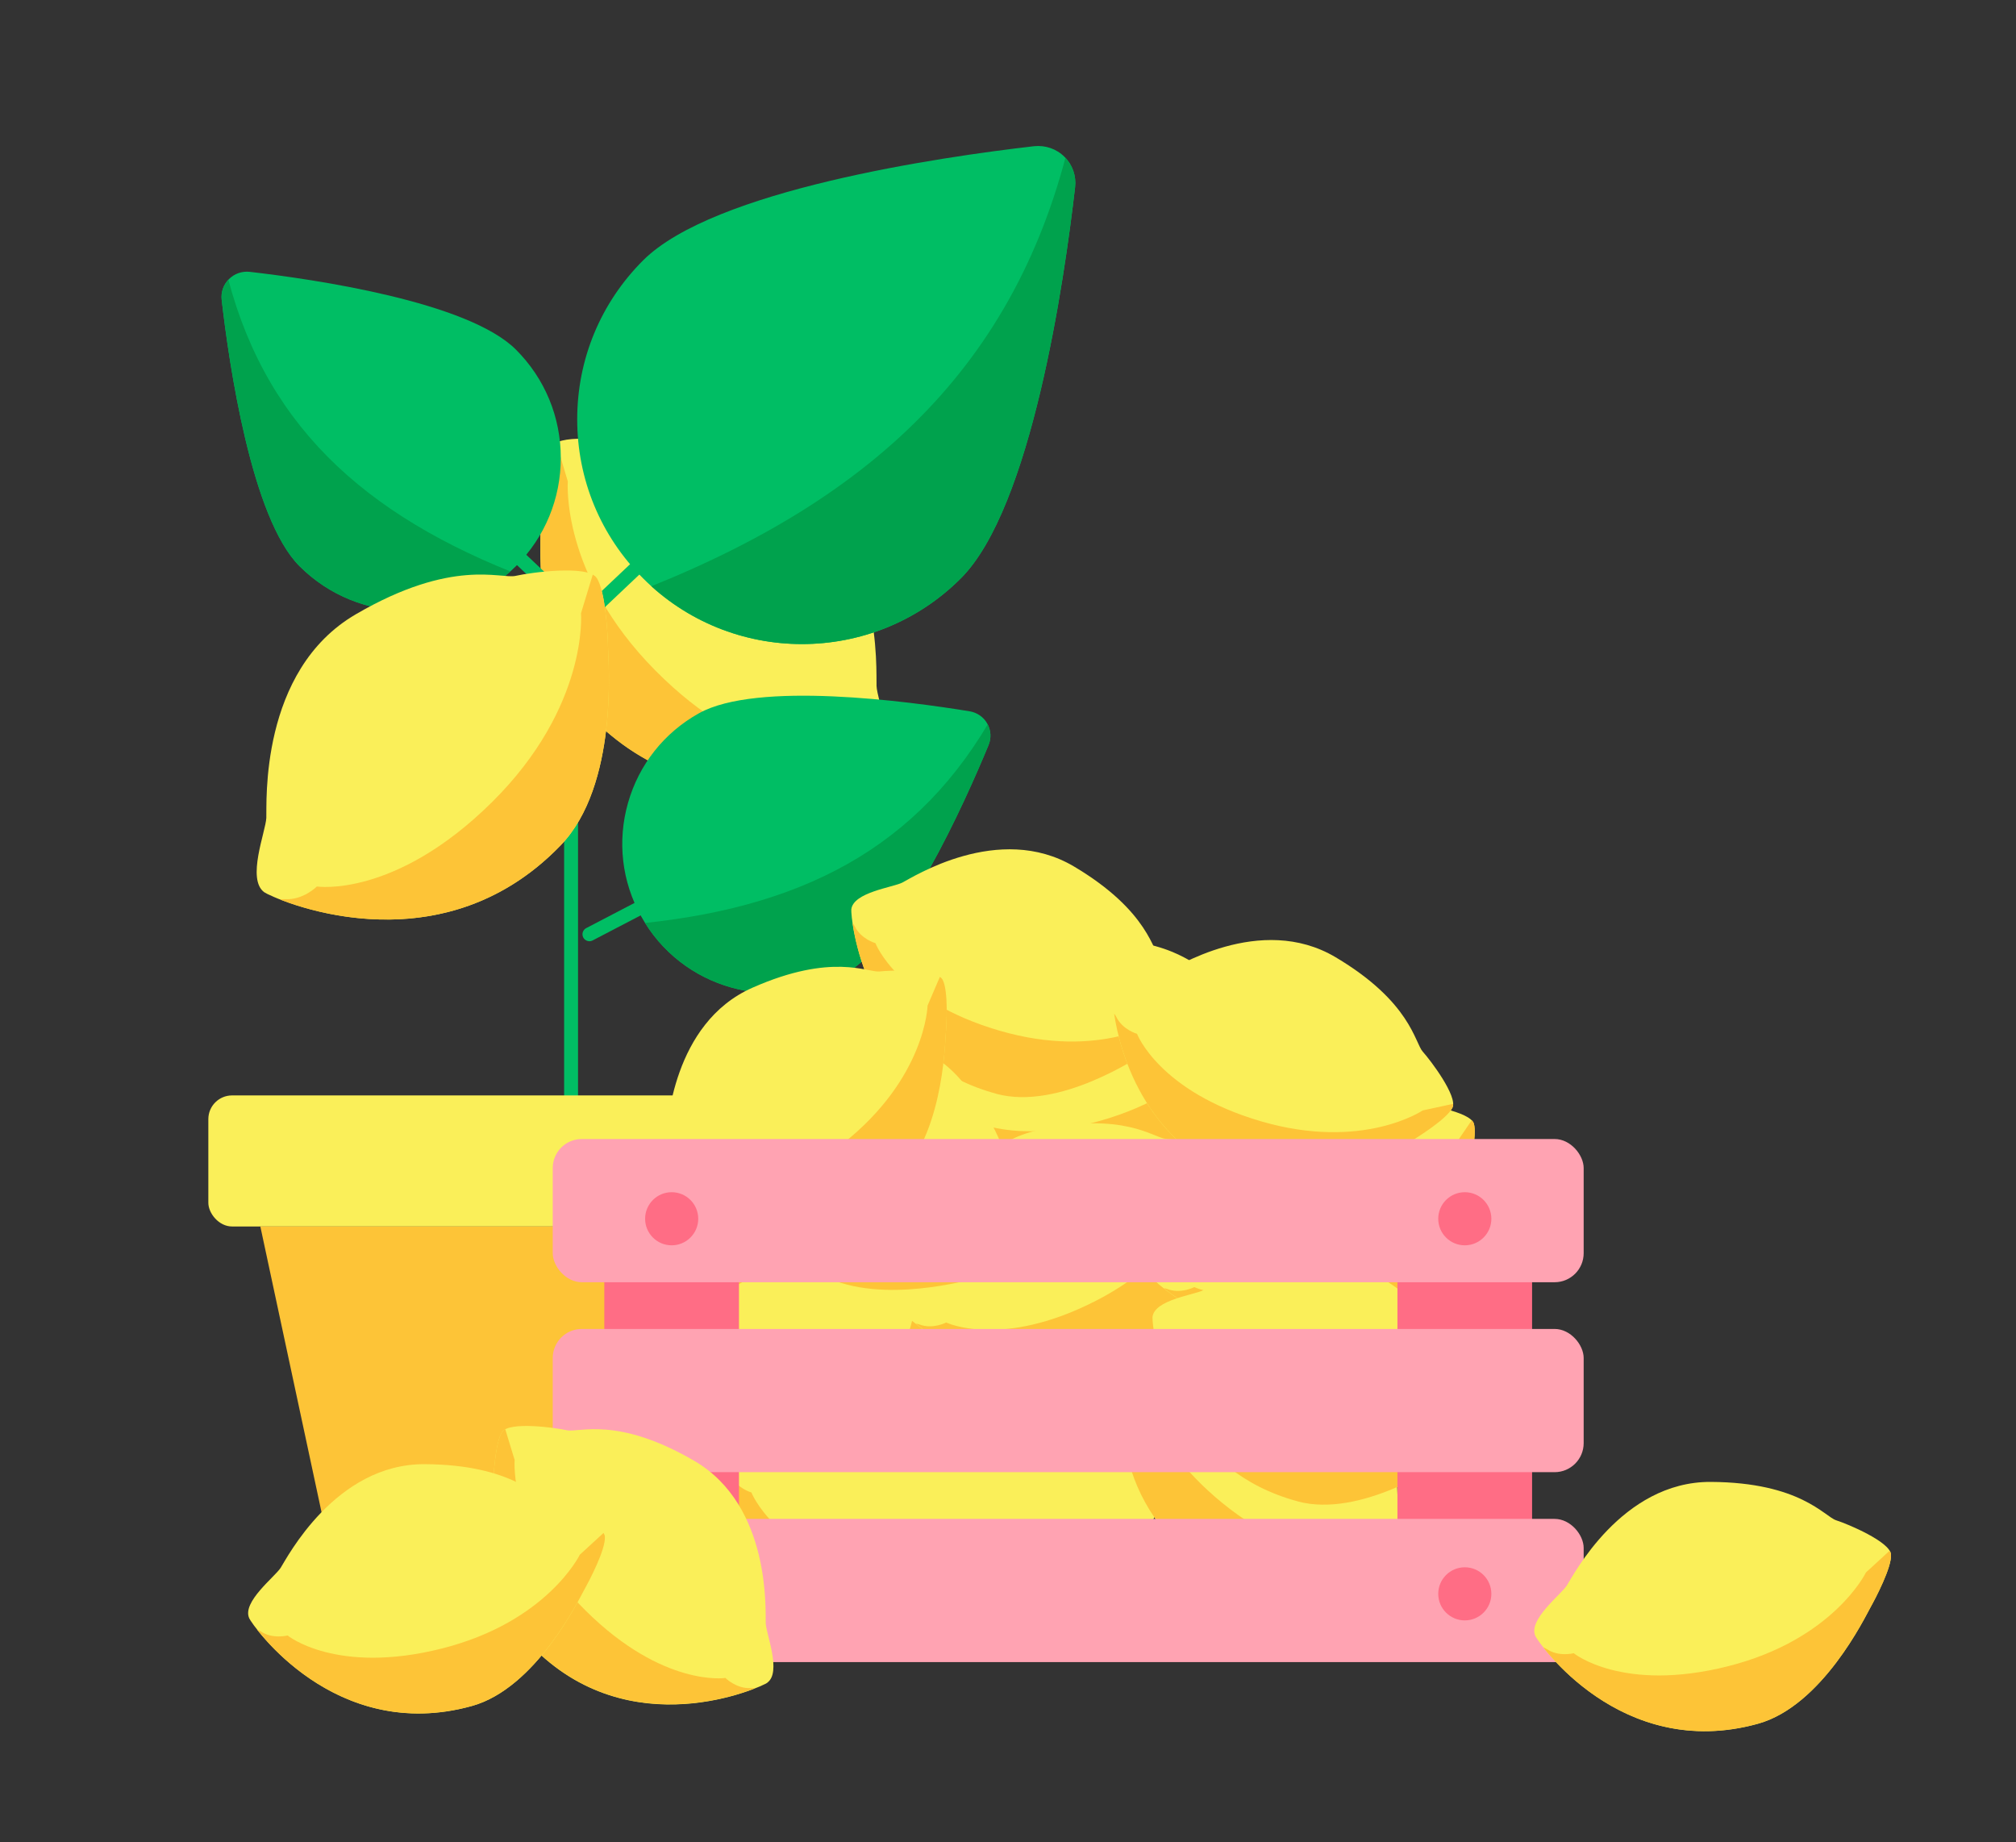 <?xml version="1.0" encoding="UTF-8"?>
<svg id="Layer_1" data-name="Layer 1" xmlns="http://www.w3.org/2000/svg" xmlns:xlink="http://www.w3.org/1999/xlink" viewBox="0 0 290 265">
  <rect x="0" y="0" width="290" height="265" fill="#333333" stroke="none"/>
  <defs>
    <style>
      .cls-1 {
        fill: #00a24d;
      }

      .cls-2 {
        fill: #fdc437;
      }

      .cls-3 {
        fill: #ffa3b2;
      }

      .cls-4 {
        clip-path: url(#clippath-1);
      }

      .cls-5 {
        clip-path: url(#clippath-3);
      }

      .cls-6 {
        clip-path: url(#clippath-2);
      }

      .cls-7 {
        fill: #fd9d37;
      }

      .cls-8, .cls-9 {
        fill: #00be64;
      }

      .cls-10 {
        fill: #faef59;
      }

      .cls-9 {
        stroke: #00be64;
        stroke-linecap: round;
        stroke-linejoin: round;
        stroke-width: 2px;
      }

      .cls-11 {
        fill: #ff6d85;
      }

      .cls-12 {
        clip-path: url(#clippath);
      }
    </style>
    <clipPath id="clippath">
      <path class="cls-2" d="M37.45,176.41l11.58,54.06c.35,1.64,1.8,2.81,3.47,2.81h63.31c1.68,0,3.12-1.17,3.47-2.81l11.58-54.06"/>
    </clipPath>
    <clipPath id="clippath-1">
      <path class="cls-8" d="M153.13,22.56c-1.16-1.16-2.76-1.7-4.39-1.53-13.53,1.56-46.09,6.28-56.24,16.43-6.11,6.11-9.47,14.23-9.47,22.86s3.36,16.76,9.47,22.86c6.3,6.3,14.58,9.46,22.86,9.46s16.56-3.15,22.86-9.46c10.15-10.15,14.87-42.71,16.43-56.24.19-1.63-.37-3.24-1.53-4.39Z"/>
    </clipPath>
    <clipPath id="clippath-2">
      <path class="cls-8" d="M142.02,104.08c-.53-.95-1.46-1.59-2.53-1.77-8.93-1.46-30.6-4.36-38.94.28-5.01,2.79-8.64,7.37-10.21,12.89-1.57,5.52-.9,11.32,1.9,16.34,2.88,5.18,7.6,8.7,12.9,10.2s11.16,1,16.33-1.89c8.33-4.64,17.27-24.6,20.73-32.96.42-1.01.35-2.13-.18-3.09Z"/>
    </clipPath>
    <clipPath id="clippath-3">
      <path class="cls-8" d="M32.94,40.14c.79-.79,1.88-1.16,2.99-1.04,9.21,1.06,31.38,4.28,38.29,11.19,4.16,4.16,6.45,9.69,6.45,15.57,0,5.88-2.29,11.41-6.45,15.57-4.29,4.29-9.93,6.44-15.57,6.44-5.64,0-11.28-2.15-15.57-6.44-6.91-6.91-10.13-29.08-11.19-38.29-.13-1.11.25-2.2,1.04-2.99Z"/>
    </clipPath>
  </defs>
  <g>
    <g>
      <path class="cls-10" d="M126.38,109.38c2.54-1.86-.2-8.73-.29-10.7-.09-1.96,1.04-21.17-12.64-29.29-13.68-8.12-20.44-5.04-22.54-5.52s-10.15-1.6-11.43.27-1.59,8.25-1.63,10.15-1.5,19.69,6.7,28.35c17.51,18.48,40.81,7.48,41.82,6.74Z"/>
      <path class="cls-2" d="M84.56,102.64c-8.21-8.66-6.74-26.45-6.7-28.35.04-1.9.35-8.28,1.63-10.15.12-.18.3-.32.53-.45l1.66,5.55s-1.08,13.41,12.58,27.19c13.71,13.83,24.7,12.12,24.7,12.12,0,0,1.94,1.99,4.51,1.82.2-.01.42,0,.67.06-6.39,2.55-24.99,7.61-39.58-7.78Z"/>
    </g>
    <line class="cls-9" x1="82.15" y1="162.98" x2="82.15" y2="88.97"/>
    <rect class="cls-10" x="29.97" y="157.56" width="108.39" height="18.85" rx="3.41" ry="3.41"/>
    <g>
      <path class="cls-2" d="M37.45,176.41l11.58,54.06c.35,1.64,1.8,2.81,3.47,2.81h63.31c1.68,0,3.12-1.17,3.47-2.81l11.58-54.06"/>
      <g class="cls-12">
        <path class="cls-7" d="M55.77,234.67s58.03-30.72,58.03-68.27c3.41-6.83,34.14,3.41,34.14,3.41l-23.9,78.52-68.27-13.65"/>
      </g>
    </g>
    <g>
      <g>
        <path class="cls-8" d="M153.13,22.56c-1.16-1.16-2.76-1.7-4.39-1.53-13.53,1.56-46.09,6.28-56.24,16.43-6.11,6.11-9.47,14.23-9.47,22.86s3.36,16.76,9.47,22.86c6.3,6.3,14.58,9.46,22.86,9.46s16.56-3.15,22.86-9.46c10.15-10.15,14.87-42.71,16.43-56.24.19-1.63-.37-3.24-1.53-4.39Z"/>
        <g class="cls-4">
          <path class="cls-1" d="M93.32,84.47c34.14-13.65,54.62-34.14,61.45-68.27,17.07,27.31,10.24,68.27-13.65,75.1-23.9,6.83-46.87,5.12-47.79-6.83Z"/>
        </g>
      </g>
      <line class="cls-9" x1="125.47" y1="49.57" x2="82.77" y2="89.97"/>
    </g>
    <g>
      <g>
        <path class="cls-8" d="M142.02,104.08c-.53-.95-1.46-1.59-2.53-1.77-8.93-1.46-30.6-4.36-38.94.28-5.01,2.79-8.64,7.37-10.21,12.89-1.57,5.52-.9,11.32,1.9,16.34,2.88,5.18,7.6,8.7,12.9,10.2s11.16,1,16.33-1.89c8.33-4.64,17.27-24.6,20.73-32.96.42-1.01.35-2.13-.18-3.09Z"/>
        <g class="cls-6">
          <path class="cls-1" d="M92.54,132.78c24.3-2.52,41.12-11.89,51.69-32.47,5.95,20.56-5.87,45.5-22.38,45.52-16.52.02-30.89-5.25-29.31-13.05Z"/>
        </g>
      </g>
      <line class="cls-9" x1="119.43" y1="116.32" x2="84.79" y2="134.38"/>
    </g>
    <g>
      <g>
        <path class="cls-8" d="M32.94,40.14c.79-.79,1.88-1.16,2.99-1.04,9.21,1.06,31.38,4.28,38.29,11.19,4.16,4.16,6.45,9.69,6.45,15.57,0,5.88-2.29,11.41-6.45,15.57-4.29,4.29-9.93,6.44-15.57,6.44-5.64,0-11.28-2.15-15.57-6.44-6.91-6.91-10.13-29.08-11.19-38.29-.13-1.11.25-2.2,1.04-2.99Z"/>
        <g class="cls-5">
          <path class="cls-1" d="M73.66,82.29c-23.24-9.3-37.19-23.24-41.84-46.49-11.62,18.59-6.97,46.49,9.3,51.13,16.27,4.65,31.91,3.48,32.54-4.65Z"/>
        </g>
      </g>
      <line class="cls-9" x1="51.77" y1="58.53" x2="80.84" y2="86.03"/>
    </g>
    <g>
      <path class="cls-10" d="M38.02,128.34c-2.59-1.86.2-8.73.29-10.7.09-1.96-1.06-21.17,12.88-29.29,13.94-8.12,20.83-5.04,22.98-5.52,2.14-.49,10.34-1.6,11.64.27s1.62,8.25,1.66,10.15c.04,1.9,1.53,19.69-6.83,28.35-17.85,18.48-41.59,7.48-42.62,6.74Z"/>
      <path class="cls-2" d="M80.64,121.6c8.36-8.66,6.87-26.45,6.83-28.35-.04-1.9-.36-8.28-1.66-10.15-.12-.18-.31-.32-.54-.45l-1.69,5.55s1.1,13.41-12.82,27.19c-13.98,13.83-25.18,12.12-25.18,12.12,0,0-1.98,1.99-4.6,1.82-.2-.01-.43,0-.68.06,6.52,2.55,25.47,7.61,40.33-7.78Z"/>
    </g>
    <g>
      <path class="cls-10" d="M82.15,235.04c-2.01-1.45.16-6.78.23-8.3.07-1.52-.82-16.43,10-22.73s16.17-3.91,17.83-4.28,8.03-1.24,9.04.21,1.26,6.41,1.29,7.88,1.19,15.28-5.3,22c-13.85,14.34-32.28,5.8-33.08,5.23Z"/>
      <path class="cls-2" d="M115.23,229.81c6.49-6.72,5.33-20.53,5.3-22-.03-1.47-.28-6.42-1.29-7.88-.09-.14-.24-.25-.42-.35l-1.31,4.3s.85,10.41-9.95,21.1c-10.85,10.73-19.54,9.41-19.54,9.41,0,0-1.54,1.55-3.57,1.41-.16-.01-.33,0-.53.04,5.06,1.98,19.77,5.91,31.3-6.04Z"/>
    </g>
  </g>
  <g>
    <g>
      <path class="cls-10" d="M132.36,158.22c-1.17-2.2,3.17-5.97,3.91-7.3.74-1.33,6.6-15.01,19.17-15.74,12.57-.73,16.32,3.82,17.99,4.24s7.79,2.52,8.05,4.27-1.73,6.28-2.36,7.6-5.75,14.16-14.61,17.21c-18.9,6.53-31.7-9.41-32.16-10.29Z"/>
      <path class="cls-2" d="M164.53,168.51c8.85-3.06,13.98-15.89,14.61-17.21.63-1.33,2.62-5.85,2.36-7.6-.02-.16-.1-.33-.22-.5l-3.1,3.24s-3.88,9.66-18.4,14.31c-14.57,4.67-21.82-.44-21.82-.44,0,0-2.08.69-3.85-.36-.14-.08-.3-.14-.49-.2,3.68,4.05,15.18,14.2,30.92,8.76Z"/>
    </g>
    <g>
      <path class="cls-10" d="M122.46,130.81c.26-2.47,5.97-3.17,7.33-3.86,1.36-.68,13.87-8.75,24.7-2.32,10.83,6.43,11.39,12.3,12.54,13.58s5.05,6.45,4.28,8.05c-.76,1.6-4.95,4.24-6.21,4.98-1.26.75-12.69,8.51-21.74,6.09-19.31-5.17-21-25.54-20.9-26.52Z"/>
      <path class="cls-2" d="M143.36,157.34c9.05,2.42,20.48-5.35,21.74-6.09,1.26-.75,5.45-3.38,6.21-4.98.07-.15.1-.33.1-.54l-4.39.95s-8.62,5.84-23.26,1.56c-14.69-4.29-17.83-12.58-17.83-12.58,0,0-2.1-.59-2.99-2.45-.07-.14-.17-.29-.3-.44.78,5.41,4.64,20.26,20.72,24.56Z"/>
    </g>
    <g>
      <g>
        <path class="cls-10" d="M165.98,218.39c1.3-2.11-2.8-6.16-3.46-7.54-.66-1.37-5.68-15.41-18.2-17.01-12.53-1.6-16.56,2.67-18.25,2.97-1.69.3-7.94,1.97-8.31,3.7s1.34,6.37,1.89,7.74c.55,1.36,4.88,14.5,13.55,18.16,18.49,7.81,32.27-7.18,32.79-8.01Z"/>
        <path class="cls-2" d="M133.19,226.4c-8.67-3.66-13-16.79-13.55-18.16-.55-1.36-2.26-6.01-1.89-7.74.03-.16.12-.32.25-.48l2.91,3.45s3.29,9.89,17.52,15.53c14.29,5.66,21.84,1.07,21.84,1.07,0,0,2.03.83,3.87-.09.14-.07.31-.12.51-.16-3.92,3.78-16.05,13.08-31.45,6.58Z"/>
      </g>
      <g>
        <path class="cls-10" d="M96.19,215.53c-2.03-1.44.16-6.76.23-8.28.07-1.52-.83-16.38,10.08-22.67,10.91-6.29,16.31-3.9,17.98-4.27s8.09-1.24,9.11.21,1.27,6.39,1.3,7.85c.03,1.47,1.2,15.23-5.35,21.93-13.97,14.3-32.56,5.79-33.36,5.21Z"/>
        <path class="cls-2" d="M129.55,210.32c6.55-6.7,5.38-20.47,5.35-21.93-.03-1.47-.28-6.41-1.3-7.85-.1-.14-.24-.25-.42-.35l-1.32,4.29s.86,10.38-10.04,21.04c-10.94,10.7-19.7,9.38-19.7,9.38,0,0-1.55,1.54-3.6,1.41-.16-.01-.34,0-.53.04,5.1,1.97,19.94,5.89,31.57-6.02Z"/>
      </g>
    </g>
    <g>
      <path class="cls-10" d="M163.02,191.82c1.21-2.17,6.73-.59,8.25-.69,1.52-.1,16.19-2.64,23.65,7.5,7.46,10.15,5.68,15.77,6.24,17.4s2.13,7.91.8,9.08c-1.33,1.17-6.21,1.97-7.66,2.16s-15.01,2.88-22.39-2.88c-15.77-12.29-9.37-31.71-8.89-32.57Z"/>
      <path class="cls-2" d="M171.91,224.4c7.39,5.76,20.94,3.07,22.39,2.88,1.46-.19,6.34-.99,7.66-2.16.12-.11.22-.27.3-.46l-4.41-.84s-10.22,2.01-22.02-7.64c-11.85-9.68-11.51-18.54-11.51-18.54,0,0-1.71-1.37-1.8-3.42,0-.16-.05-.33-.1-.52-1.39,5.29-3.64,20.47,9.49,30.7Z"/>
    </g>
    <g>
      <path class="cls-10" d="M130.25,189.1c-1.51-1.97,2.14-6.41,2.66-7.84.51-1.43,4.04-15.9,16.32-18.68,12.28-2.79,16.73,1.08,18.44,1.22s8.1,1.2,8.65,2.89-.67,6.48-1.08,7.89-3.35,14.91-11.58,19.38c-17.56,9.55-32.81-4.07-33.41-4.85Z"/>
      <path class="cls-2" d="M163.66,193.95c8.23-4.47,11.17-17.97,11.58-19.38.4-1.41,1.62-6.2,1.08-7.89-.05-.16-.15-.31-.3-.46l-2.53,3.71s-2.24,10.17-15.79,17.14c-13.61,7-21.59,3.15-21.59,3.15,0,0-1.94,1.02-3.86.28-.15-.06-.32-.09-.52-.11,4.29,3.39,17.31,11.5,31.94,3.55Z"/>
    </g>
    <g>
      <path class="cls-10" d="M165.93,184c-1.51-1.97,2.14-6.41,2.66-7.84.51-1.43,4.04-15.9,16.32-18.68,12.28-2.79,16.73,1.08,18.44,1.22s8.1,1.2,8.65,2.89-.67,6.48-1.08,7.89c-.4,1.41-3.35,14.91-11.58,19.38-17.56,9.55-32.81-4.07-33.41-4.85Z"/>
      <path class="cls-2" d="M199.35,188.86c8.23-4.47,11.17-17.97,11.58-19.38.4-1.41,1.62-6.2,1.08-7.89-.05-.16-.15-.31-.3-.46l-2.53,3.71s-2.24,10.17-15.79,17.14c-13.61,7-21.59,3.15-21.59,3.15,0,0-1.94,1.02-3.86.28-.15-.06-.32-.09-.52-.11,4.29,3.39,17.31,11.5,31.94,3.55Z"/>
    </g>
    <g>
      <path class="cls-10" d="M106.03,150.78c1.06-2.25,6.68-1.04,8.19-1.24,1.51-.2,15.97-3.72,24.09,5.91,8.12,9.63,6.72,15.36,7.39,16.94s2.65,7.75,1.41,9.01c-1.24,1.26-6.06,2.38-7.5,2.67s-14.78,3.88-22.54-1.38c-16.55-11.21-11.46-31.02-11.04-31.91Z"/>
      <path class="cls-2" d="M117.08,182.69c7.76,5.25,21.1,1.67,22.54,1.38,1.44-.29,6.26-1.41,7.5-2.67.12-.12.21-.28.27-.48l-4.46-.54s-10.06,2.68-22.48-6.15c-12.47-8.87-12.72-17.73-12.72-17.73,0,0-1.79-1.25-2.02-3.29-.02-.16-.07-.33-.14-.51-1.04,5.37-2.26,20.66,11.52,30Z"/>
    </g>
    <g>
      <path class="cls-10" d="M94.69,171.77c-1.86-1.65.87-6.7,1.1-8.21.23-1.5.9-16.38,12.42-21.48,11.51-5.1,16.63-2.16,18.33-2.35,1.71-.2,8.18-.38,9.04,1.17s.59,6.48.46,7.95-.41,15.27-7.63,21.25c-15.4,12.75-32.98,2.32-33.72,1.67Z"/>
      <path class="cls-2" d="M128.41,170.1c7.22-5.98,7.5-19.79,7.63-21.25.13-1.46.4-6.4-.46-7.95-.08-.15-.21-.28-.38-.39l-1.77,4.13s-.24,10.41-12.2,19.86c-12.01,9.49-20.58,7.25-20.58,7.25,0,0-1.7,1.37-3.73,1.02-.15-.03-.34-.03-.53-.01,4.86,2.5,19.2,7.96,32.03-2.66Z"/>
    </g>
    <g>
      <path class="cls-10" d="M160.09,143.86c.26-2.47,5.97-3.17,7.33-3.86,1.36-.68,13.87-8.75,24.7-2.32,10.83,6.43,11.39,12.3,12.54,13.58s5.05,6.45,4.28,8.05c-.76,1.6-4.95,4.24-6.21,4.98s-12.69,8.51-21.74,6.09c-19.31-5.17-21-25.54-20.9-26.52Z"/>
      <path class="cls-2" d="M180.99,170.38c9.05,2.42,20.48-5.35,21.74-6.09,1.26-.75,5.45-3.38,6.21-4.98.07-.15.1-.33.1-.54l-4.39.95s-8.62,5.84-23.26,1.56c-14.69-4.29-17.83-12.58-17.83-12.58,0,0-2.1-.59-2.99-2.45-.07-.14-.17-.29-.3-.44.78,5.41,4.64,20.26,20.72,24.56Z"/>
    </g>
    <g>
      <path class="cls-10" d="M104.62,209.82c.26-2.47,5.97-3.17,7.33-3.86,1.36-.68,13.87-8.75,24.7-2.32,10.83,6.43,11.39,12.3,12.54,13.58s5.05,6.45,4.28,8.05c-.76,1.6-4.95,4.24-6.21,4.98s-12.69,8.51-21.74,6.09c-19.31-5.17-21-25.54-20.9-26.52Z"/>
      <path class="cls-2" d="M125.52,236.35c9.05,2.42,20.48-5.35,21.74-6.09,1.26-.75,5.45-3.38,6.21-4.98.07-.15.1-.33.1-.54l-4.39.95s-8.62,5.84-23.26,1.56-17.83-12.58-17.83-12.58c0,0-2.1-.59-2.99-2.45-.07-.14-.17-.29-.3-.44.78,5.41,4.64,20.26,20.72,24.56Z"/>
    </g>
    <g>
      <path class="cls-10" d="M165.79,189.43c.26-2.47,5.97-3.17,7.33-3.86,1.36-.68,13.87-8.75,24.7-2.32,10.83,6.43,11.39,12.3,12.54,13.58s5.05,6.45,4.28,8.05-4.95,4.24-6.21,4.98-12.69,8.51-21.74,6.09c-19.31-5.17-21-25.54-20.9-26.52Z"/>
      <path class="cls-2" d="M186.69,215.96c9.05,2.42,20.48-5.35,21.74-6.09,1.26-.75,5.45-3.38,6.21-4.98.07-.15.1-.33.1-.54l-4.39.95s-8.62,5.84-23.26,1.56-17.83-12.58-17.83-12.58c0,0-2.1-.59-2.99-2.45-.07-.14-.17-.29-.3-.44.78,5.41,4.64,20.26,20.72,24.56Z"/>
    </g>
    <g>
      <g>
        <rect class="cls-11" x="60.94" y="192.37" width="71.36" height="19.37" rx="2.81" ry="2.81" transform="translate(298.67 105.44) rotate(90)"/>
        <rect class="cls-11" x="175.03" y="192.37" width="71.36" height="19.37" rx="2.81" ry="2.81" transform="translate(412.76 -8.65) rotate(90)"/>
      </g>
      <g>
        <rect class="cls-3" x="79.51" y="163.83" width="148.3" height="20.6" rx="4.18" ry="4.18"/>
        <rect class="cls-3" x="79.51" y="191.15" width="148.3" height="20.6" rx="4.18" ry="4.18"/>
        <rect class="cls-3" x="79.51" y="218.47" width="148.3" height="20.6" rx="4.18" ry="4.18"/>
      </g>
    </g>
    <g>
      <path class="cls-10" d="M220.85,235.29c-1.03-2.33,3.68-5.92,4.53-7.23.86-1.31,7.85-14.98,20.72-14.91,12.87.07,16.36,4.98,18.03,5.52,1.67.53,7.75,3.09,7.89,4.91.14,1.81-2.23,6.33-2.97,7.65-.74,1.32-6.92,14.15-16.18,16.71-19.75,5.47-31.62-11.72-32.02-12.64Z"/>
      <path class="cls-2" d="M252.87,247.93c9.26-2.56,15.44-15.39,16.18-16.71.74-1.32,3.11-5.83,2.97-7.65-.01-.17-.08-.35-.19-.53l-3.41,3.13s-4.68,9.66-19.83,13.49c-15.21,3.84-22.21-1.87-22.21-1.87,0,0-2.17.57-3.9-.61-.13-.09-.3-.17-.49-.24,3.45,4.39,14.42,15.55,30.87,10.99Z"/>
    </g>
    <g>
      <circle class="cls-11" cx="96.62" cy="175.3" r="3.82"/>
      <circle class="cls-11" cx="210.71" cy="175.3" r="3.82"/>
    </g>
    <g>
      <circle class="cls-11" cx="96.62" cy="229.25" r="3.82"/>
      <circle class="cls-11" cx="210.71" cy="229.25" r="3.82"/>
    </g>
    <g>
      <path class="cls-10" d="M110.38,242.02c2.07-1.49-.16-6.97-.23-8.53s.84-16.89-10.28-23.37c-11.12-6.48-16.62-4.02-18.33-4.4s-8.25-1.28-9.29.22c-1.04,1.49-1.29,6.58-1.32,8.1-.03,1.51-1.22,15.71,5.45,22.62,14.24,14.75,33.19,5.96,34,5.38Z"/>
      <path class="cls-2" d="M76.38,236.65c-6.67-6.91-5.48-21.1-5.45-22.62.03-1.51.28-6.6,1.32-8.1.1-.14.24-.26.43-.36l1.35,4.42s-.88,10.7,10.23,21.69c11.15,11.04,20.09,9.67,20.09,9.67,0,0,1.58,1.59,3.67,1.45.16-.01.34,0,.54.05-5.2,2.03-20.32,6.07-32.18-6.21Z"/>
    </g>
    <g>
      <path class="cls-10" d="M35.84,232.74c-1.03-2.33,3.68-5.92,4.53-7.23s7.85-14.98,20.72-14.91c12.87.07,16.36,4.98,18.03,5.52,1.67.53,7.75,3.09,7.89,4.91.14,1.81-2.23,6.33-2.97,7.65s-6.92,14.15-16.18,16.71c-19.75,5.47-31.62-11.72-32.02-12.64Z"/>
      <path class="cls-2" d="M67.86,245.38c9.26-2.56,15.44-15.39,16.18-16.71.74-1.32,3.11-5.83,2.97-7.65-.01-.17-.08-.35-.19-.53l-3.41,3.13s-4.68,9.66-19.83,13.49c-15.21,3.84-22.21-1.87-22.21-1.87,0,0-2.17.57-3.9-.61-.13-.09-.3-.17-.49-.24,3.45,4.39,14.42,15.55,30.87,10.99Z"/>
    </g>
  </g>
</svg>
